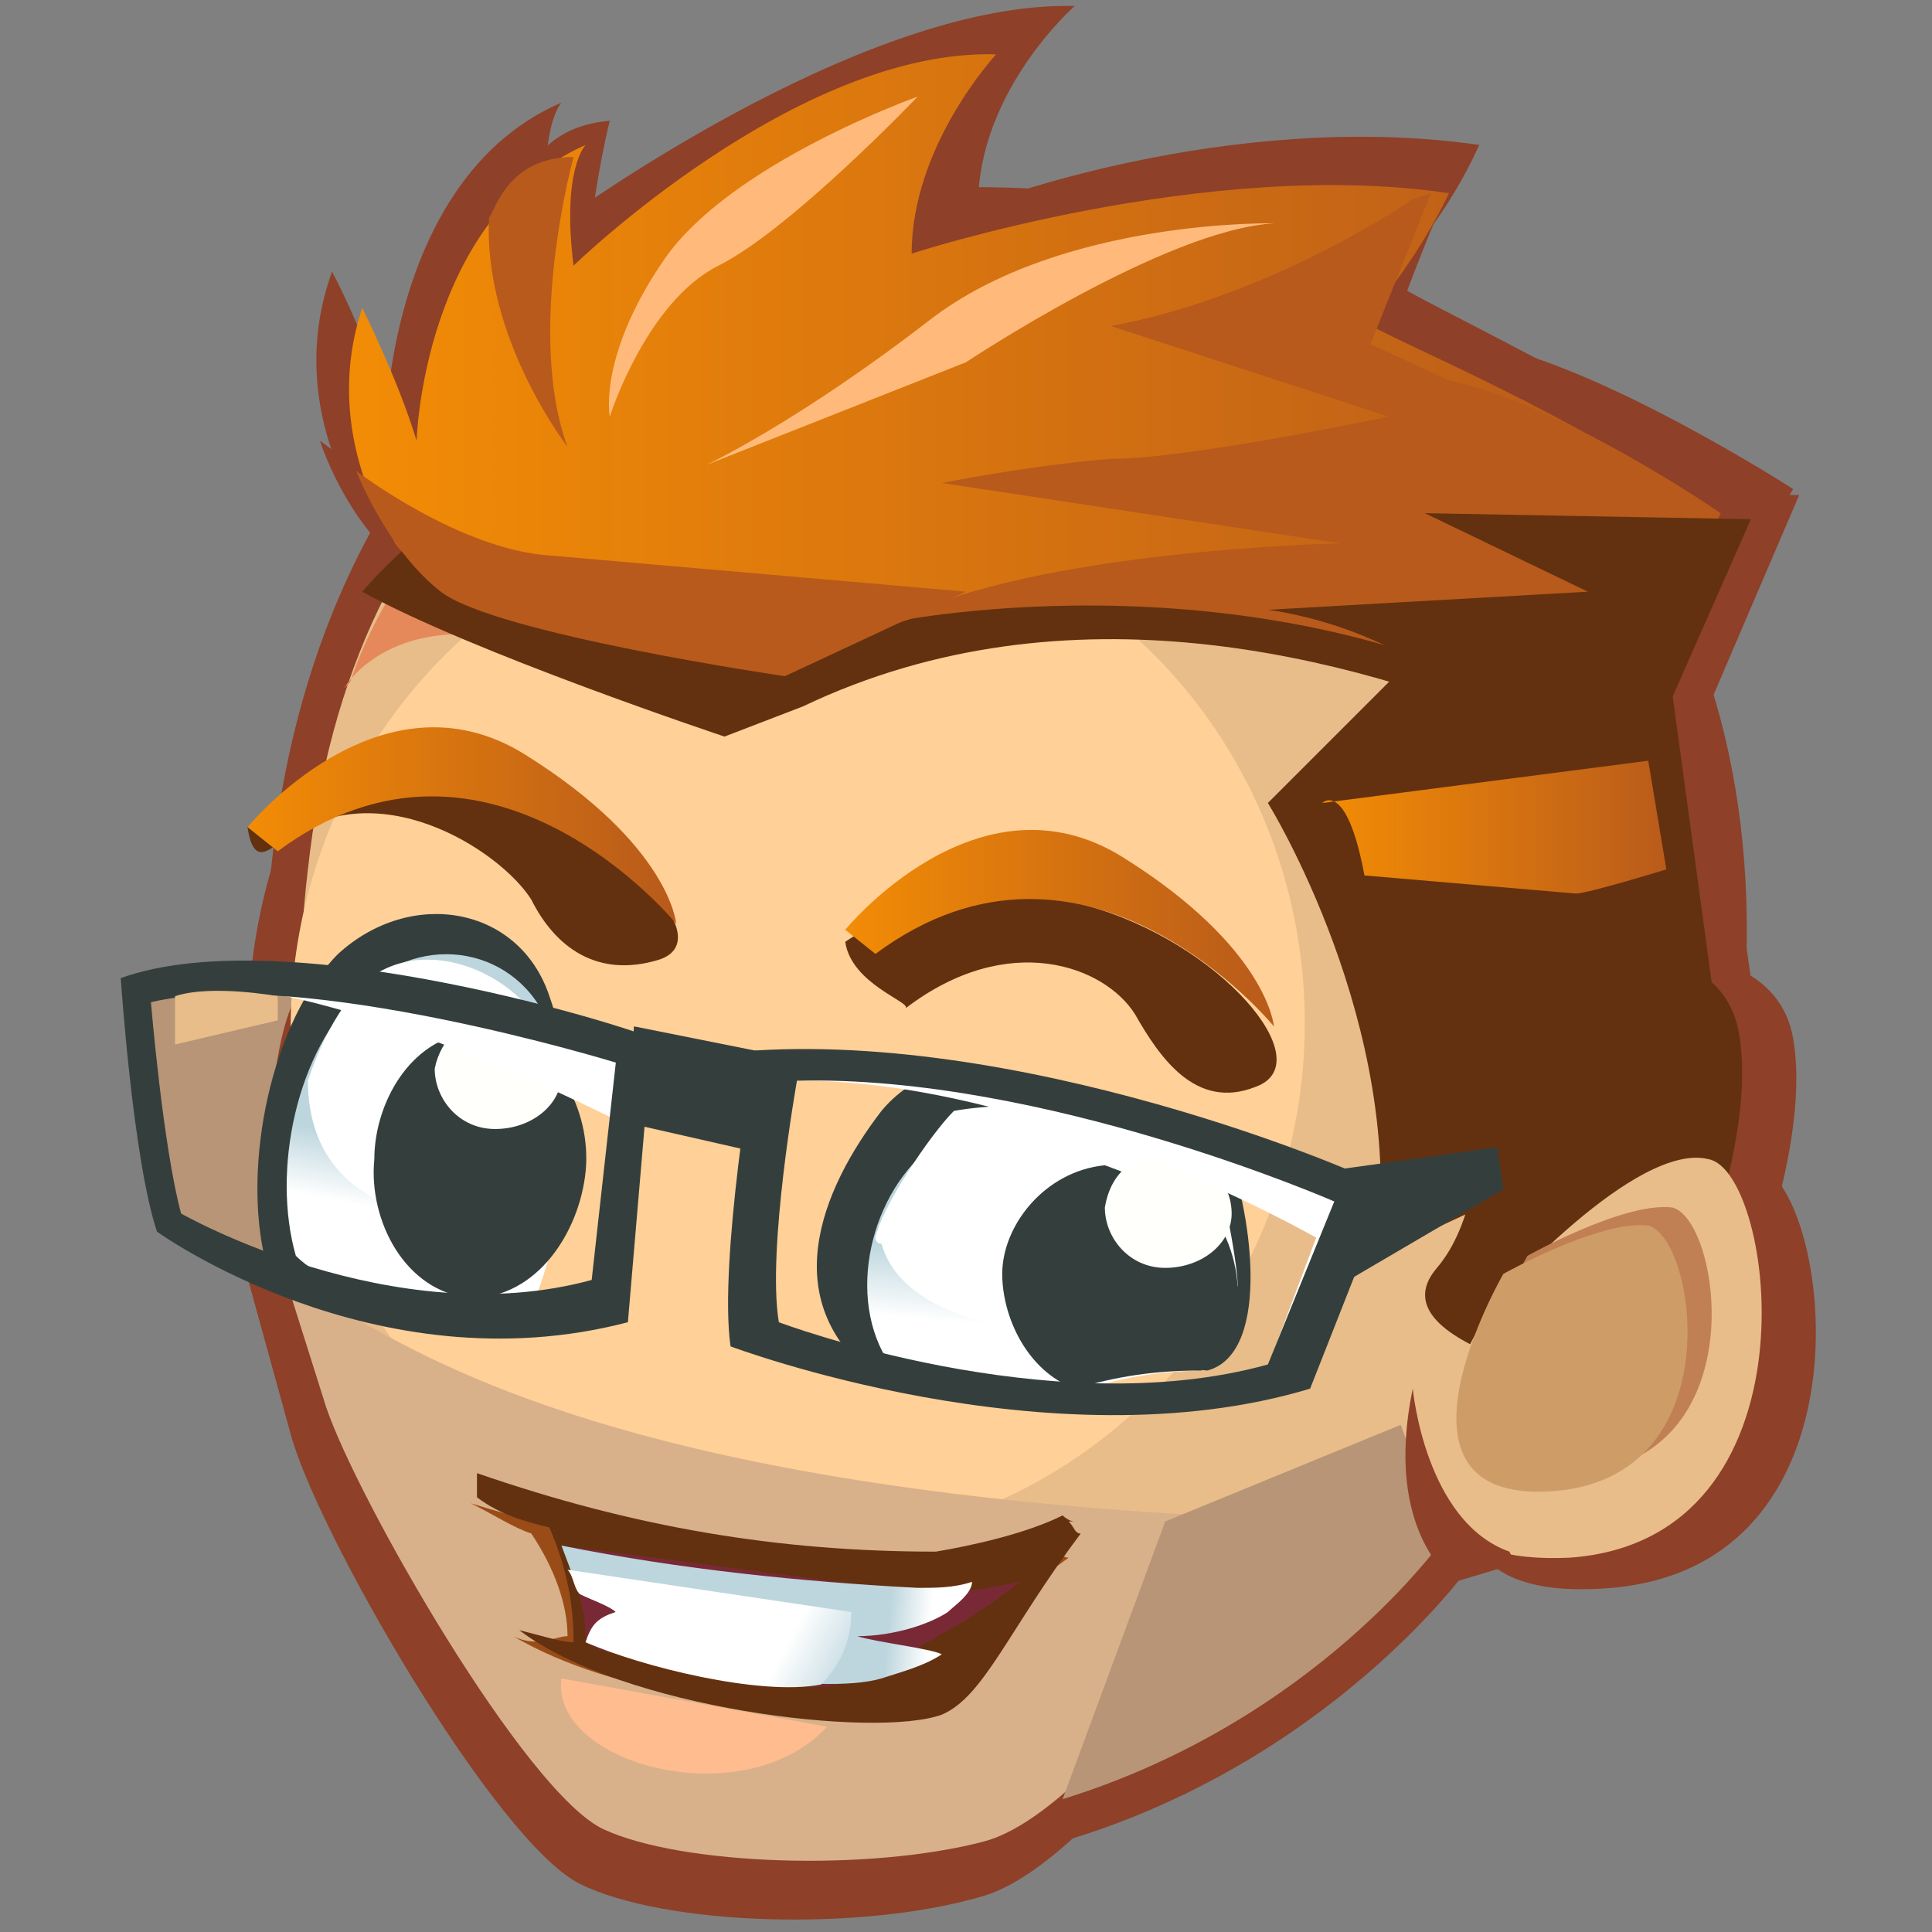 <?xml version="1.0" encoding="UTF-8"?>
<svg xmlns="http://www.w3.org/2000/svg" viewBox="0 0 32 32">
  <rect x="0" y="0" width="32" height="32" fill="#808080" stroke="none"/>
  <style><![CDATA[.X{fill:#343f3d}.Y{fill:#63310f}.Z{fill:#e8bd89}]]></style>
  <g fill="#8e4028">
    <path d="M11 20.5s.6 2.9.2 5.8l-.4 2.7s4-.7 5.4-2.2 3.1-7.1 3.1-7.1l-1.6-1.8-6.7 2.6z"></path>
    <path d="M28.8 17.5C28 24.7 21.5 29.8 14.3 29S3.1 21.7 4.5 14.6C5.6 8.6 11.6 3 18.8 3.9s10.9 6.4 10 13.6z"></path>
    <path d="M28.7 17.1c-.8 6.9-8.2 14.4-14.9 13.7S3.7 21.2 4.5 14.3C5.2 7.6 9.7 2.3 18 3.2c6.7.8 11.5 7 10.7 13.9z"></path>
    <ellipse transform="matrix(.114 -.993 .993 .114 -5.365 28.07)" cx="13.1" cy="17" rx="9.2" ry="8.9"></ellipse>
    <path d="M24.9 16s.6 3.8-.6 5.3 3.8 2.2 3.8 2.2 2-4 1.6-6.3-4.8-1.2-4.8-1.2zm-4.8 9.6c1.7.1-1.8 5.2-3.8 5.8s-5.3.5-6.7-.2-4.4-5.9-4.8-7.5L4 20.8s.4.3 1.4.9c1.6.9 5.4 3.4 14.7 3.9zm-6.6-4.3s2.9-.9 4.6 0c0 0 .8.9.3 1.1-.5.3-1 .8-1.4.3-.4-.4-2.3-1.4-3.5-1.4zM7 19.2s-.6-1.9-2-2c0 0-1 .3-1 .7s-.1 1 .4.8 2.1 0 2.6.5z"></path>
    <path d="M19.5 25.7l4.1-1.7.7 2s-2.3 3.2-6.7 4.5l1.9-4.8zm-9.4-7l2.4.5.3-1.6-2.7-.6zm3.8-3.1s1.9-1.4 4.2-.7 4.1 2.8 3 3.2-1.7-.5-2.1-1.3c-.5-.8-2.2-1.5-4-.1 0-.1-.9-.4-1.1-1.1zM23 8.4C17.8 6.5 9.9 5.1 5.7 9.9c2 1.1 6 2.1 6 2.1l1.4-.6c4.7-2.2 9.7-.9 12.7.4-.4-1.6-1.4-2.9-2.8-3.4z"></path>
    <path d="M28.2 7.5L27 11.9s-6.9-4.3-13.1-1.5l-1.2.5S6.4 9.7 6 8.5c0 0-1.3-1.8-.5-4 0 0 .7 1.3.9 2.4 0 0 .1-4 2.9-5.2 0 0-.4.4-.2 2.1 0 0 5.1-3.8 8.7-3.7 0 0-1.6 1.4-1.6 3.3 0 0 4.1-1.6 8.3-1 0 0-.5 1.2-1.5 2.2-.1.1 2.6 1.3 5.2 2.9z"></path>
    <path d="M23.6 10.9l-2.3 2.3s2.4 4 1.9 8l6.1-2.9-1-7c.2-.1-2.4-.4-4.7-.4z"></path>
    <path d="M22.3 19.7c.1 0 3-.5 3-.5l.1.8-3.1 1.7.3-1.7-.3-.3zm5.7-7.3l-5.7.7s.4-.4.8 1.3l3.7.3c.2 0 1.9-.4 1.9-.4l-.7-1.9zm-4.1-9.9s-2.4 1.7-5.3 2.2l4.9 1.6-4.9.8c-1.4.1-3 .4-3 .4l7 1s-5.4.1-7.8 1.4c0 0 6.7-1.4 12.1 1.9l.9-.4 1.9-3.3s-3.1-2-5.1-2.4l-1.4-.6s.7-1.9 1.1-2.6h-.4z"></path>
    <path d="M29.8 8.2L24 8.1l2.9 1.4-5.5.2s2.8.4 3.9 2.2l.9.3 2.1-.5 1.5-3.5zM5.3 7.3s1.8 1.4 3.4 1.5l7.4.6-3.3 1.5s-5.1-.7-6.1-1.5-1.4-2.1-1.4-2.1zM10.1 2s-.8 3.1-.1 5c0 0-1.5-1.9-1.3-4 0 0 .2-.9 1.4-1z"></path>
    <path d="M15.1.7s-3.3 1.1-4.4 2.8-.9 2.8-.9 2.8.7-2 1.9-2.7S15.1.7 15.1.7zm6.3 2.2c.1 0-3.7-.1-6.1 1.7s-3.9 2.5-3.9 2.5L16 5.4s3.5-2.4 5.4-2.5zm4.1 18.5s2-1.4 3-1.2 2 5-1.8 5.4-1.2-4.2-1.2-4.2z"></path>
    <path d="M25.4 21.8s2.4-2.7 3.7-2.5c1.2.3 2.1 6.6-2.4 7-4.6.4-1.3-4.5-1.3-4.5z"></path>
    <path d="M25.8 21.1s1.6-1 2.5-.8 1.5 4.5-1.7 4.6c-3.1.3-.8-3.8-.8-3.8z"></path>
    <path d="M25.4 21.5s1.6-1 2.5-.8 1.5 4.5-1.7 4.6c-3.1.2-.8-3.8-.8-3.8zm-11.8 7.9c-1.4 1.5-4.9.6-4.7-.8l4.7.8z"></path>
    <path d="M17.5 26.1c-.6.2-1.4.4-2.1.4-2.8 0-5.3-.4-8.1-1.1.4.2.7.4 1.1.5.4.6.6 1.3.7 1.8-.3 0-.5.2-1 0 1.8 1.1 4.7 1.4 5.8 1 .8-.3 2.4-1.1 3.9-2.3-.1 0-.2-.1-.3-.3z"></path>
    <path d="M18 26c-.1-.1-.2-.1-.2-.2h.1c-.1 0-.2-.1-.2-.1-.7.3-1.5.6-2.2.6-2.8 0-5.3-.4-8.1-1.4v.5c.4.3.8.4 1.2.5.3.9.4 1.4.4 2.1-.3 0-.5-.1-1-.2 1.8 1.4 6.3 2 7.4 1.5.9-.4 1.3-1.6 2.6-3.3z"></path>
    <path d="M8.9 26.2c.2.5.4 1 .5 1.6v.1c.2.1.4.2.6.2.7.2 1.5.4 2.2.5.4 0 1.1.1 1.5 0 .6-.2 1.4-.6 2-1 .4-.3.8-.5 1.2-.8l-1.6.2c-2.1-.1-4.2-.4-6.4-.8h0z"></path>
    <path d="M8.9 26.2c.1.3.2.6.4.8.2.1.5.2.7.3-.3.1-.4.2-.5.5 1 .4 4.1 1 5.2.6.4-.1.7-.2 1.1-.4-.2-.1-1.2-.2-1.4-.3.6 0 1.3-.2 1.6-.4.1-.1.4-.3.5-.5-.3.1-.6.1-.9.1-2.4 0-4.5-.3-6.7-.7z"></path>
    <path d="M9.1 26.6c.1.1.1.3.2.4.2.1.5.2.7.3-.3.1-.4.2-.5.5 1 .4 3 .9 4.2.7.3-.3.5-.8.6-1.3-1.8 0-3.4-.2-5.2-.6zm11.2-3.5c-1.2-.1-2.3.2-3.2.6-1.2 0-1.7-.1-2.6-.3-1.9-1.4-1.1-3.4 0-4.8.5-.6 1.3-.9 2-.8 2.1.4 3.5 1 4.1 1.3.4 1 .8 3.7-.3 4h0z"></path>
    <path d="M20.3 23.1c-1.1 0-2 .2-2.9.6-1.2-.1-1.8-.2-2.5-.6-.9-1.1-.7-3 .4-4 1.2-.2 4.7.4 5.5 1.3.4.9.2 2.1-.5 2.7h0z"></path>
    <path d="M14.4 20.7c.1-.6 1-1.8 1.4-2.2 1.2-.2 3.7-.1 4.4.7.2.3.8 2 .8 2.4-1.3 1.1-6 1.2-6.5-.6-.1-.1-.1-.2-.1-.3h0z"></path>
    <path d="M20.2 20.1c.4.4.6 1.1.6 1.6s-.3 1-.7 1.4c-.8 0-1.5.1-2.2.4-.9-.4-1.3-1.3-1.2-2 0-.8.7-1.8 1.8-1.9.6.1 1.3.3 1.7.5h0z"></path>
    <path d="M18.8 20.4c.7 0 1.1.6 1.1 1.3s-.6 1.2-1.2 1.2c-.7 0-1.1-.6-1.1-1.3s.6-1.3 1.2-1.2zM8.7 16.5c.6 1.5.3 3.5-.5 5.3-1.1.6-3.2.1-4.2-.8-.4-1.7-.2-4.1 1-5.3 1.2-1.1 3.1-.7 3.7.8z"></path>
    <path d="M8.8 17.1c.5 1.3.3 3.7-.4 5.2-1.1.1-3.3-.4-4-1.2-.4-1.5 0-3.6 1.1-4.7 1-1 2.7-.7 3.3.7z"></path>
    <path d="M8.8 17.5c.3.7.3 1.1.2 2C7.8 21 4.5 20.8 4.5 18c.2-.7.5-1.3 1-1.7 1-.9 2.7-.2 3.3 1.2z"></path>
    <path d="M7.6 17.2c1.2.1 1.8 1.4 1.7 2.4s-.8 2.3-2 2.2-1.8-1.4-1.7-2.4c.1-1.1.8-2.3 2-2.2z"></path>
    <path d="M7.6 18.1c.6 0 1 .7 1 1.4s-.6 1.3-1.2 1.3-1-.7-1-1.4c0-.8.6-1.3 1.2-1.3z"></path>
    <path d="M7.8 16.9c.6 0 1.1.5 1 1 0 .5-.5.9-1.1.9s-1.1-.5-1-1c0-.5.6-.9 1.1-.9zm11.8 2.4c.6 0 1.1.5 1 1 0 .5-.5.9-1.1.9s-1.1-.5-1-1c0-.5.5-.9 1.1-.9z"></path>
    <path d="M12.3 17.8s-.6 3.3-.3 4.8c0 0 5.5 2 10.1.6l1.1-3.1c-.1 0-5.8-2.5-10.9-2.3zm9 5.5c-3.8 1.1-8.6-.7-8.6-.7-.2-1.2.3-4.5.3-4.5 4.3-.1 9.4 2.7 9.4 2.7l-1.1 2.5z"></path>
    <path d="M12.3 17.4s-.7 3.7-.4 5.2c0 0 5.6 2.1 10.2.7l1.4-3.5s-6.1-2.6-11.2-2.4zm9 5.6c-3.8 1.1-8.6-.7-8.6-.7-.2-1.3.3-4.2.3-4.2 4.3-.1 9.5 2.1 9.5 2.1L21.3 23zm-6.9-7.2l-.6-.4s2.3-2.8 4.9-1.3 2.7 3 2.7 3-3.3-4.1-7-1.3zM2.1 17.4l1.8-.4v-.4s-1.1-.2-1.8 0v.8z"></path>
  </g>
  <path d="M5.1 16.2l-2.8-.1.3 4.1 1.9.8s-.3-3.8.6-4.8z" fill="#b79576"></path>
  <path d="M11.2 20.2s.6 2.7.2 5.4l-.4 2.5s3.8-.6 5.1-2.1 2.9-6.7 2.9-6.7l-1.5-1.7-6.3 2.6z" fill="#fcc097"></path>
  <g class="Z">
    <path d="M28 17.9c-.8 6.8-6.8 11.1-13.6 10.3S4 21.2 5.3 14.5c1.1-5.6 6.6-10.7 13.4-9.9s10 6.5 9.3 13.3z"></path>
    <path d="M27.9 17c-.7 6.5-7.7 13.6-14 12.9s-9.6-9-8.8-15.5C5.8 8 9.9 4 17.8 4.9c6.3.7 10.9 5.6 10.1 12.1z"></path>
  </g>
  <ellipse transform="matrix(.114 -.993 .993 .114 -5.173 28.159)" cx="13.2" cy="17" rx="8.6" ry="8.4" fill="#ffd097"></ellipse>
  <path d="M24.4 16s.6 3.6-.6 5 3.5 2.1 3.5 2.1 1.9-3.8 1.5-6-4.4-1.1-4.4-1.1z" class="Y"></path>
  <path d="M19.9 25.1c1.6.1-1.7 4.9-3.6 5.4s-5 .4-6.3-.2-4.1-5.5-4.6-7l-.6-1.9s.3 0 1.2.5c1.6.9 5 2.7 13.9 3.2z" fill="#d8b18b"></path>
  <path d="M13.7 21s2.7-.9 4.3 0c0 0 .8.8.3 1.1-.4.3-1 .7-1.3.3-.4-.5-2.2-1.4-3.3-1.4zm-6.2-2s-.6-1.8-1.9-1.9c0 0-.9.3-.9.6 0 .4-.1.9.4.8s1.9 0 2.4.5z" class="X"></path>
  <path d="M5.7 11.4s1-1.8 4.3-.3L8.5 7.6s-1.9 1.3-2.7 3.7" fill="#e5895b"></path>
  <path d="M19.3 25.2l3.9-1.6.7 1.9s-2.1 3-6.3 4.3l1.7-4.6z" fill="#b79576"></path>
  <path d="M10.4 18.6l2.2.5.4-1.6-2.5-.5z" class="X"></path>
  <path d="M14 15.6s1.8-1.3 4-.6c2.2.6 3.9 2.6 2.8 3-1 .4-1.6-.5-2-1.2-.5-.8-2.1-1.4-3.8-.1.1-.1-.9-.4-1-1.1zm-9.9-1.9s2-1.1 4.2-.4 3.6 2.3 2.6 2.6-1.7-.2-2.1-1c-.5-.8-2.6-2.2-4.2-.9-.1 0-.4.4-.5-.3zm18.5-4.9C17.6 7 9.9 5.3 6 9.8c1.8 1 6 2.4 6 2.4l1.3-.5c4.4-2.1 9.1-.8 12 .4-.5-1.6-1.4-2.8-2.7-3.3z" class="Y"></path>
  <linearGradient id="A" gradientUnits="userSpaceOnUse" x1="5.715" y1="6.574" x2="27.462" y2="6.574">
    <stop offset="0" stop-color="#f38c05"></stop>
    <stop offset="1" stop-color="#b85a1b"></stop>
  </linearGradient>
  <path d="M27.5 7.9l-1.2 4.2S19.8 8 13.9 10.7l-1.1.4S6.9 10 6.5 8.9c0 0-1.2-1.7-.5-3.8 0 0 .6 1.2.9 2.2 0 0 .1-3.7 2.8-4.9 0 0-.4.4-.2 2 0 0 3.7-3.6 7-3.5 0 0-1.4 1.5-1.4 3.3 0 0 4.9-1.6 8.9-1 0 0-.5 1.1-1.4 2.1-.1.1 2.5 1.1 4.9 2.6z" fill="url(#A)"></path>
  <path d="M23.1 11.2L21 13.3s2.3 3.7 1.8 7.5l5.8-2.7-.9-6.6c0-.1-2.4-.3-4.6-.3z" class="Y"></path>
  <path d="M21.9 19.4c.1 0 2.9-.4 2.9-.4l.1.7-2.9 1.7.3-1.6-.4-.4z" class="X"></path>
  <linearGradient id="B" gradientUnits="userSpaceOnUse" x1="21.945" y1="13.666" x2="27.712" y2="13.666">
    <stop offset="0" stop-color="#f38c05"></stop>
    <stop offset="1" stop-color="#b85a1b"></stop>
  </linearGradient>
  <path d="M27.3 12.6l-5.4.7s.4-.4.7 1.2l3.5.3c.2 0 1.5-.4 1.5-.4l-.3-1.8z" fill="url(#B)"></path>
  <path d="M23.4 3.3s-2.3 1.6-5 2.1L23 6.9s-3.3.7-4.6.7c-1.3.1-2.8.4-2.8.4l6.6 1s-5.1.1-7.4 1.3c0 0 6.3-1.3 11.4 1.8l.8-.3 1.5-3.3S25.9 6.7 24 6.3l-1.3-.6 1-2.5-.3.1z" fill="#b85a1b"></path>
  <path d="M29 8.6l-5.4-.1 2.7 1.3-5.3.3s2.6.3 3.7 2.1l.9.3 1.9-.5L29 8.6z" class="Y"></path>
  <path d="M5.9 7.8s1.7 1.3 3.2 1.4l6.9.6-3 1.4s-4.8-.7-5.7-1.4-1.4-2-1.4-2zm3.6-5.2s-.8 2.9-.1 4.8c0 0-1.4-1.8-1.3-3.8.1-.1.3-1 1.4-1z" fill="#b85a1b"></path>
  <path d="M15.2 1.6S12.1 2.7 11 4.3s-.9 2.6-.9 2.6.6-1.9 1.8-2.5 3.3-2.8 3.3-2.8zm5.9 2.1c.1 0-3.5-.1-5.7 1.6s-3.7 2.4-3.7 2.4L16 6s3.3-2.2 5.1-2.3z" fill="#ffba7b"></path>
  <path d="M24.9 21.1s1.9-1.3 2.8-1.1c1 .2 1.9 4.7-1.7 5.1-3.5.3-1.1-4-1.1-4z" class="Y"></path>
  <path d="M24.8 21.5s2.3-2.6 3.5-2.3c1.1.2 1.9 6.3-2.3 6.6-4.3.2-1.2-4.3-1.2-4.3z" class="Z"></path>
  <path d="M25.3 20.8s1.6-.9 2.4-.8c.8.2 1.4 4.2-1.6 4.4s-.8-3.6-.8-3.6z" fill="#c18053"></path>
  <path d="M24.9 21.1s1.6-.9 2.4-.8c.8.2 1.4 4.2-1.6 4.4s-.8-3.6-.8-3.6z" fill="#ce9d67"></path>
  <path d="M13.7 28.6c-1.4 1.5-4.6.6-4.4-.8l4.4.8z" fill="#ffbc8f"></path>
  <path d="M17.4 25.6c-.6.2-1.4.3-2 .4-2.6 0-5-.3-7.6-1.1.4.2.7.4 1 .5.4.6.6 1.2.6 1.7-.2 0-.5.2-.9 0 1.7 1 4.4 1.3 5.5.9.8-.2 2.2-1.1 3.7-2.2-.1 0-.2-.1-.3-.2z" fill="#9a4c18"></path>
  <path d="M17.9 25.4c-.1 0-.1-.1-.2-.2h.1c-.1 0-.2-.1-.2-.1-.6.3-1.5.5-2.1.6-2.6 0-5-.4-7.6-1.3v.4c.4.3.8.4 1.2.5.3.7.4 1.3.4 1.9-.2 0-.5-.1-.9-.2 1.7 1.3 5.9 1.8 7 1.4.7-.3 1.1-1.4 2.3-3z" class="Y"></path>
  <path d="M9.3 25.6c.2.5.4 1 .4 1.5v.1c.2.1.4.2.6.2l2.1.5c.4 0 1 .1 1.5 0 .6-.2 1.3-.6 1.8-.9.4-.2.8-.5 1.2-.8-.5.1-1.1.2-1.5.2h0l-6.1-.8z" fill="#792936"></path>
  <linearGradient id="C" gradientUnits="userSpaceOnUse" x1="118.837" y1="211.154" x2="118.828" y2="211.154" gradientTransform="matrix(-74.259 -4.176 1.23 -21.883 8579.556 5143.781)">
    <stop offset="0" stop-color="#bdd6de"></stop>
    <stop offset="1" stop-color="#fff"></stop>
  </linearGradient>
  <path d="M9.3 25.6l.3.8c.2.1.5.2.6.3-.3.1-.4.2-.5.5 1 .4 3.9.9 4.9.6.3-.1.7-.2 1-.4-.2-.1-1.1-.2-1.4-.3.6 0 1.2-.2 1.5-.4.1-.1.4-.3.4-.5-.3.1-.6.1-.9.1-1.9-.1-3.9-.3-5.9-.7z" fill="url(#C)"></path>
  <linearGradient id="D" gradientUnits="userSpaceOnUse" x1="163.244" y1="197.352" x2="163.218" y2="197.348" gradientTransform="matrix(-51.255 -2.882 0.99 -17.607 8184.698 3972.376)">
    <stop offset="0" stop-color="#fff"></stop>
    <stop offset="1" stop-color="#bdd6de"></stop>
  </linearGradient>
  <path d="M9.4 26c.1.1.1.3.2.4.2.1.5.2.6.3-.3.1-.4.2-.5.5.9.4 2.9.9 3.9.7.3-.3.5-.7.5-1.2L9.4 26z" fill="url(#D)"></path>
  <path d="M20 22.7c-1.1-.1-2.2.2-3 .5-1.1 0-1.6-.1-2.4-.3-1.8-1.3-1-3.2 0-4.5.5-.6 1.2-.8 1.9-.7 2 .3 3.3.9 3.8 1.3.4.9.8 3.4-.3 3.7h0z" class="X"></path>
  <linearGradient id="E" gradientUnits="userSpaceOnUse" x1="7647.232" y1="1191.105" x2="7647.273" y2="1192.302" gradientTransform="matrix(-0.998 -5.612419e-02 -5.612419e-02 0.998 7719.268 -738.423)">
    <stop offset="0" stop-color="#bdd6de"></stop>
    <stop offset="1" stop-color="#fff"></stop>
  </linearGradient>
  <path d="M20 22.7c-1 0-1.9.2-2.7.6-1.1-.1-1.7-.2-2.4-.5-.9-1-.6-2.8.4-3.7 1.1-.2 4.2.4 4.9 1.1.4.8.3 1.9-.4 2.5h.2z" fill="url(#E)"></path>
  <path d="M14.5 20.5c.1-.5.9-1.7 1.3-2.1 1.1-.2 3.5-.1 4.2.6.2.3.5 1.9.5 2.3-1.3 1.1-5.4 1.1-5.9-.7-.1 0-.1-.1-.1-.1h0z" fill="#fff"></path>
  <g class="X">
    <path d="M19.9 19.9c.4.4.6 1 .6 1.5s-.3 1-.6 1.3c-.8 0-1.4.1-2.1.3-.8-.3-1.2-1.2-1.2-1.9 0-.8.7-1.7 1.7-1.8l1.6.6z"></path>
    <path d="M18.6 20.1c.6 0 1.1.6 1 1.2 0 .6-.6 1.1-1.2 1.1s-1.1-.6-1-1.2.6-1.1 1.2-1.1zm-9.5-3.6c.5 1.4.3 3.3-.5 5-1 .6-3.3.3-4.2-.6-.4-1.6.1-4 1.2-5.1 1.2-1.1 3-.8 3.5.7z"></path>
  </g>
  <linearGradient id="F" gradientUnits="userSpaceOnUse" x1="7657.655" y1="1190.207" x2="7657.806" y2="1191.312" gradientTransform="matrix(-0.998 -5.612419e-02 -5.612419e-02 0.998 7719.268 -738.423)">
    <stop offset="0" stop-color="#bdd6de"></stop>
    <stop offset="1" stop-color="#fff"></stop>
  </linearGradient>
  <path d="M9.1 17c.5 1.3.3 3.4-.4 4.9-1 .1-3.1-.4-3.8-1.1-.4-1.4 0-3.4 1.1-4.4 1-1 2.6-.7 3.1.6z" fill="url(#F)"></path>
  <path d="M9.2 17.4c.2.6.3 1 .2 1.9-1.1 1.3-4.3 1.2-4.3-1.4.2-.6.5-1.2.9-1.6 1-.9 2.7-.2 3.2 1.1z" fill="#fff"></path>
  <g class="X">
    <path d="M8.1 17.1c1.1.1 1.7 1.3 1.6 2.3s-.8 2.1-1.9 2.1c-1.1-.1-1.7-1.3-1.6-2.3 0-1 .7-2.2 1.9-2.1z"></path>
    <path d="M8 18c.6 0 1 .6.9 1.3 0 .7-.5 1.3-1.1 1.2-.6 0-1-.6-.9-1.3S7.5 17.9 8 18z"></path>
  </g>
  <path d="M8.3 16.8c.6 0 1 .5 1 1s-.5.9-1.1.9-1-.5-1-1c.1-.5.5-.9 1.1-.9zm11.1 2.3c.6 0 1 .5 1 1s-.5.9-1.1.9-1-.5-1-1c.1-.6.5-.9 1.1-.9z" fill="#fffffc"></path>
  <path d="M12.5 17.7s-.5 3.1-.3 4.5c0 0 5.2 1.9 9.5.5l1-2.9c0 .1-5.4-2.3-10.2-2.1zm8.4 5.2c-3.6 1-8.1-.7-8.1-.7-.2-1.2.2-4.3.2-4.3 4.1-.1 8.8 2.6 8.8 2.6l-.9 2.4zM2.1 16.6s.2 2.4.5 3.6c0 0 3.6 2.4 7.7 1.3l.4-4s-5.8-1.8-8.6-.9zm7.7 5.1c-3.3.9-6.8-1.2-6.8-1.2-.3-1.1-.6-4.1-.6-4.1 2.4-.6 7.7 2.1 7.7 2.1l-.3 3.2z" fill="#fff"></path>
  <path d="M12.5 17.4s-.6 3.5-.4 4.9c0 0 5.3 2 9.6.7l1.3-3.3c0-.1-5.7-2.6-10.5-2.3zm8.5 5.2c-3.6 1-8.1-.7-8.1-.7-.2-1.2.3-4 .3-4 4.1-.1 8.9 2 8.9 2L21 22.6zM2 16.2s.2 3 .6 4.2c0 0 3.6 2.6 7.8 1.5l.4-4.7c-.1-.1-6-2-8.8-1zm7.8 5c-3.3.9-6.8-1.1-6.8-1.1-.3-1.1-.5-3.5-.5-3.5 2.5-.6 7.7 1 7.7 1l-.4 3.6z" class="X"></path>
  <linearGradient id="G" gradientUnits="userSpaceOnUse" x1="13.974" y1="15.45" x2="21.072" y2="15.45">
    <stop offset="0" stop-color="#f38c05"></stop>
    <stop offset="1" stop-color="#b85a1b"></stop>
  </linearGradient>
  <path d="M14.5 15.8l-.5-.4s2.2-2.7 4.6-1.2 2.5 2.8 2.5 2.8-3.1-3.8-6.6-1.2z" fill="url(#G)"></path>
  <linearGradient id="H" gradientUnits="userSpaceOnUse" x1="4.064" y1="13.753" x2="11.162" y2="13.753">
    <stop offset="0" stop-color="#f38c05"></stop>
    <stop offset="1" stop-color="#b85a1b"></stop>
  </linearGradient>
  <path d="M4.6 14.1l-.5-.4s2.2-2.7 4.6-1.2 2.5 2.8 2.5 2.8-3.1-3.8-6.6-1.2z" fill="url(#H)"></path>
  <path d="M2.9 17.3l1.7-.4v-.4s-1.1-.2-1.7 0v.8z" class="Z"></path>
  <path d="M23.4 23s.2 2.2 1.6 2.7l.1.2-1 .3s-1.2-.8-.7-3.2z" fill="#8e4028"></path>
</svg>
